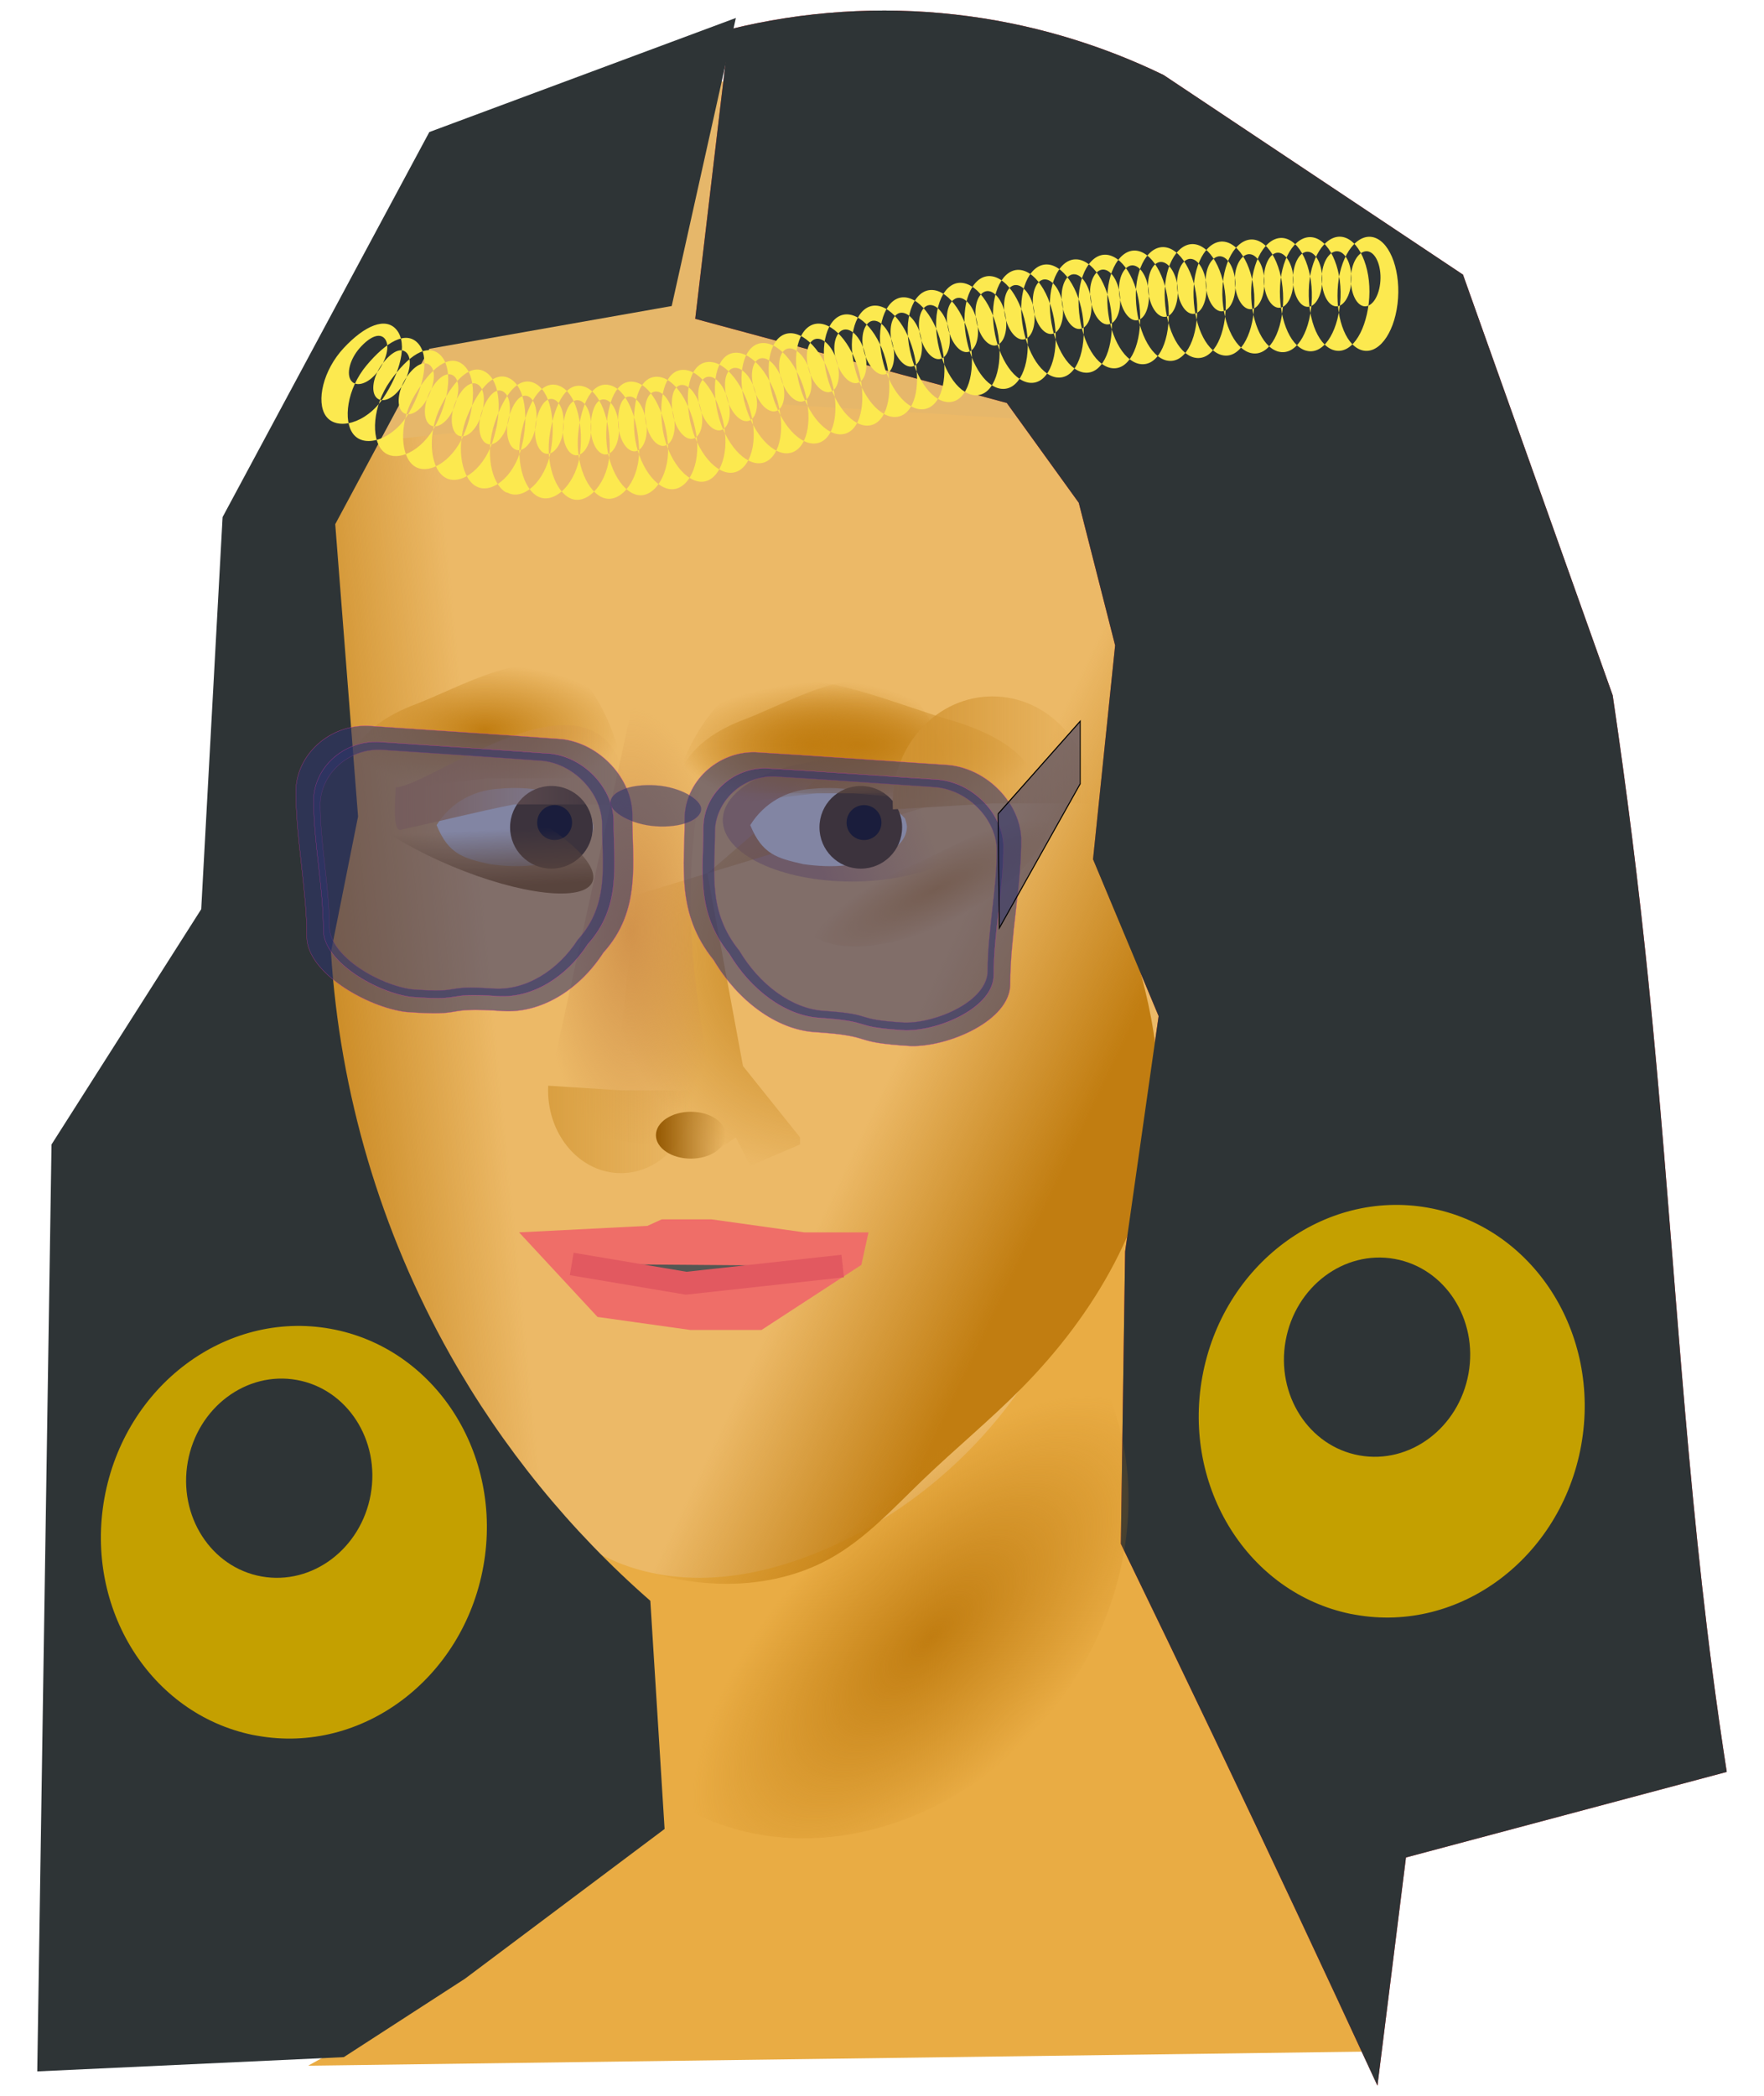 <?xml version="1.0"?>
<svg
    xmlns:rdf="http://www.w3.org/1999/02/22-rdf-syntax-ns#"
    xmlns="http://www.w3.org/2000/svg"
    xmlns:cc="http://creativecommons.org/ns#"
    xmlns:xlink="http://www.w3.org/1999/xlink"
    xmlns:dc="http://purl.org/dc/elements/1.1/"
    xmlns:svg="http://www.w3.org/2000/svg"
    xmlns:inkscape="http://www.inkscape.org/namespaces/inkscape"
    xmlns:sodipodi="http://sodipodi.sourceforge.net/DTD/sodipodi-0.dtd"
    xmlns:ns1="http://sozi.baierouge.fr"
    id="svg2"
    viewBox="0 0 707 840"
    version="1.1"
  >
  <defs
      id="defs4"
    >
    <linearGradient
        id="linearGradient4271"
      >
      <stop
          id="stop4273"
          stop-color="#c17d11"
          offset="0"
      />
      <stop
          id="stop4275"
          stop-color="#c17d11"
          stop-opacity="0"
          offset="1"
      />
    </linearGradient
    >
    <linearGradient
        id="linearGradient6758"
        x1="-174.32"
        gradientUnits="userSpaceOnUse"
        x2="-226.59"
        y1="-117.01"
        y2="-134.43"
      >
      <stop
          id="stop4188"
          stop-color="#c18b65"
          offset="0"
      />
      <stop
          id="stop4190"
          stop-color="#c18b65"
          stop-opacity="0"
          offset="1"
      />
    </linearGradient
    >
    <linearGradient
        id="linearGradient6760"
        x1="104.45"
        xlink:href="#linearGradient4271"
        gradientUnits="userSpaceOnUse"
        y1="368.51"
        gradientTransform="translate(38.857 156)"
        x2="190.58"
        y2="359.94"
    />
    <radialGradient
        id="radialGradient6764"
        gradientUnits="userSpaceOnUse"
        cy="365.79"
        cx="331.43"
        gradientTransform="matrix(1 0 0 1.043 31.429 134.43)"
        r="85.714"
      >
      <stop
          id="stop4208"
          stop-color="#c17d11"
          offset="0"
      />
      <stop
          id="stop4210"
          stop-color="#c17d11"
          stop-opacity="0"
          offset="1"
      />
    </radialGradient
    >
    <radialGradient
        id="radialGradient6768"
        xlink:href="#linearGradient4271"
        gradientUnits="userSpaceOnUse"
        cy="274.68"
        cx="196.54"
        gradientTransform="matrix(1 0 0 .471 31.429 295.67)"
        r="55.418"
    />
    <radialGradient
        id="radialGradient6770"
        xlink:href="#linearGradient4271"
        gradientUnits="userSpaceOnUse"
        cy="274.68"
        cx="196.54"
        gradientTransform="matrix(1 0 0 .471 163.43 301.67)"
        r="55.418"
    />
    <radialGradient
        id="radialGradient6772"
        xlink:href="#linearGradient4271"
        gradientUnits="userSpaceOnUse"
        cy="280.68"
        cx="345.68"
        gradientTransform="matrix(1 0 0 .36 31.429 330.06)"
        r="72.56"
    />
    <linearGradient
        id="linearGradient6774"
        x1="136.18"
        gradientUnits="userSpaceOnUse"
        y1="273.91"
        gradientTransform="matrix(.852 0 0 1 75.881 170.29)"
        x2="246.24"
        y2="273.91"
      >
      <stop
          id="stop4307"
          stop-color="#d2934b"
          offset="0"
      />
      <stop
          id="stop4309"
          stop-color="#d2934b"
          stop-opacity="0"
          offset="1"
      />
    </linearGradient
    >
    <linearGradient
        id="linearGradient6776"
        x1="127.3"
        xlink:href="#linearGradient4271"
        gradientUnits="userSpaceOnUse"
        y1="419.94"
        gradientTransform="matrix(-1 0 0 1 606.16 142)"
        x2="199.15"
        y2="385.66"
    />
    <radialGradient
        id="radialGradient6778"
        gradientUnits="userSpaceOnUse"
        cy="355.22"
        cx="255.14"
        gradientTransform="matrix(1 0 0 2.416 31.429 -352.65)"
        r="36.93"
      >
      <stop
          id="stop4340"
          stop-color="#d2934b"
          offset="0"
      />
      <stop
          id="stop4342"
          stop-color="#d2934b"
          stop-opacity="0"
          offset="1"
      />
    </radialGradient
    >
    <linearGradient
        id="linearGradient6780"
        y2="203.41"
        gradientUnits="userSpaceOnUse"
        y1="203.41"
        x2="-382.86"
        x1="-457.14"
      >
      <stop
          id="stop4382"
          stop-color="#d99f41"
          offset="0"
      />
      <stop
          id="stop4384"
          stop-color="#d99f41"
          stop-opacity="0"
          offset="1"
      />
    </linearGradient
    >
    <radialGradient
        id="radialGradient6782"
        gradientUnits="userSpaceOnUse"
        cy="63.738"
        cx="-347.14"
        gradientTransform="matrix(1 0 0 .214 0 50.126)"
        r="67.143"
      >
      <stop
          id="stop4438"
          stop-color="#d29432"
          offset="0"
      />
      <stop
          id="stop4440"
          stop-color="#d29432"
          stop-opacity="0"
          offset="1"
      />
    </radialGradient
    >
    <linearGradient
        id="linearGradient6784"
        y2="-24.564"
        gradientUnits="userSpaceOnUse"
        y1="-24.564"
        x2="-400"
        x1="-480"
      >
      <stop
          id="stop4450"
          stop-color="#d29432"
          offset="0"
      />
      <stop
          id="stop4452"
          stop-color="#d29432"
          stop-opacity="0"
          offset="1"
      />
    </linearGradient
    >
    <linearGradient
        id="linearGradient6786"
        y2="138.08"
        gradientUnits="userSpaceOnUse"
        y1="138.08"
        x2="-262.86"
        x1="-288.57"
      >
      <stop
          id="stop4510"
          stop-color="#955902"
          offset="0"
      />
      <stop
          id="stop4512"
          stop-color="#955902"
          stop-opacity="0"
          offset="1"
      />
    </linearGradient
    >
    <linearGradient
        id="linearGradient6788"
        y2="173.75"
        gradientUnits="userSpaceOnUse"
        y1="193.79"
        x2="-494.23"
        x1="-525.71"
      >
      <stop
          id="stop4596"
          stop-color="#8f5902"
          offset="0"
      />
      <stop
          id="stop4598"
          stop-color="#8f5902"
          stop-opacity="0"
          offset="1"
      />
    </linearGradient
    >
    <radialGradient
        id="radialGradient6790"
        gradientUnits="userSpaceOnUse"
        cy="180.28"
        cx="-478.57"
        gradientTransform="matrix(1 0 0 .452 0 98.834)"
        r="90"
      >
      <stop
          id="stop4689"
          stop-color="#c17d11"
          offset="0"
      />
      <stop
          id="stop4691"
          stop-color="#c17d11"
          stop-opacity="0"
          offset="1"
      />
    </radialGradient
    >
  </defs
  >
  <g
      id="layer1"
      transform="translate(0 -212.36)"
    >
    <g
        id="g6712"
        transform="translate(43.5 -485.94)"
      >
      <g
          id="g5781"
          transform="translate(-77.143 565.71)"
        >
        <path
            id="path4633"
            stroke-width="0"
            fill="#e9ac44"
            d="m265.71 743.22 6.286 131.43-54.857 40.571-34.286 30.857-25.714 14.286 428.57-5.714-49.429-120-53.429-217.14-105.71 117.14-111.43 8.571"
        />
        <path
            id="path4153"
            fill-rule="evenodd"
            fill="url(#linearGradient6758)"
            transform="matrix(.862 0 0 .82 407.17 560.04)"
            d="m-137.14-120.49c0 16.569-26.863 30-60 30s-60-13.431-60-30 26.863-30 60-30 60 13.431 60 30z"
        />
        <path
            id="path4143"
            stroke-width="0"
            fill="#ecb967"
            d="m190 280.36c23.935-17.386 53.375-26.139 82.857-28.571 35.482-2.928 71.153 2.88 105.71 11.429 30.095 7.444 60.412 17.364 84.676 36.661 12.132 9.649 22.571 21.599 29.54 35.445 6.969 13.846 10.366 29.632 8.641 45.037-1.472 13.134-6.531 25.549-10.48 38.162-3.949 12.613-6.823 26.114-3.806 38.981 2.1 8.956 6.922 17.011 11.953 24.712 5.031 7.701 10.386 15.302 13.762 23.859 3.56 9.023 4.792 18.877 4.232 28.561-0.561 9.684-2.879 19.213-6.2 28.327-6.642 18.228-17.19 34.72-26.603 51.684-14.918 26.886-27.232 55.427-45.714 80-19.82 26.352-46.611 47.547-77.143 60-14.149 5.771-29.178 9.696-44.452 10.165-15.274 0.469-30.822-2.634-44.119-10.165-14.149-8.014-25.081-20.524-37.143-31.429-13.522-12.225-28.827-22.74-40-37.143-12.256-15.799-18.763-35.342-22.65-54.956-3.888-19.614-5.367-39.628-8.779-59.33-2.385-13.773-5.712-27.387-7.501-41.249-1.79-13.863-2-28.153 1.787-41.608 1.197-4.254 2.784-8.39 3.999-12.639 1.215-4.249 2.058-8.669 1.715-13.075-0.368-4.721-2.085-9.246-4.257-13.454-2.172-4.208-4.804-8.159-7.171-12.261-11.351-19.669-16.408-42.834-14.744-65.482 1.664-22.648 9.982-44.706 23.315-63.089 7.94-10.948 17.629-20.623 28.571-28.571"
        />
        <path
            id="path4162"
            stroke-width="0"
            fill="url(#linearGradient6760)"
            d="m196 296.93c23.935-17.386 53.375-26.139 82.857-28.571 35.482-2.928 71.153 2.88 105.71 11.429 30.095 7.444 60.412 17.364 84.676 36.661 12.132 9.649 22.571 21.599 29.54 35.445 6.969 13.846 10.366 29.632 8.641 45.037-1.472 13.134-6.531 25.549-10.48 38.162-3.949 12.613-6.823 26.114-3.806 38.981 2.1 8.956 6.922 17.011 11.953 24.712 5.031 7.701 10.386 15.302 13.762 23.859 3.56 9.023 4.792 18.877 4.232 28.561-0.561 9.684-2.879 19.213-6.2 28.327-6.642 18.228-17.19 34.72-26.603 51.684-14.918 26.886-27.232 55.427-45.714 80-19.82 26.352-46.611 47.547-77.143 60-14.149 5.771-29.178 9.696-44.452 10.165-15.274 0.469-30.822-2.634-44.119-10.165-14.149-8.014-25.081-20.524-37.143-31.428-13.522-12.225-28.827-22.74-40-37.143-12.256-15.799-18.762-35.342-22.65-54.956-3.888-19.614-5.367-39.628-8.779-59.33-2.385-13.773-5.712-27.387-7.501-41.249-1.79-13.863-2-28.153 1.787-41.608 1.197-4.254 2.784-8.39 3.999-12.639 1.215-4.249 2.058-8.669 1.715-13.075-0.368-4.721-2.085-9.246-4.257-13.454-2.172-4.208-4.804-8.159-7.171-12.261-11.351-19.669-16.408-42.834-14.744-65.482 1.664-22.648 9.982-44.706 23.315-63.089 7.94-10.948 17.629-20.623 28.571-28.571"
        />
        <path
            id="path4198"
            fill-rule="evenodd"
            fill="url(#linearGradient6758)"
            transform="matrix(-.862 0 0 .82 205.12 560.04)"
            d="m-137.14-120.49c0 16.569-26.863 30-60 30s-60-13.431-60-30 26.863-30 60-30 60 13.431 60 30z"
        />
        <path
            id="path4202"
            stroke-width="0"
            fill="url(#radialGradient6764)"
            d="m288.57 491.22-11.429 105.71 25.714 8.571 25.714-17.143 5.714 11.429 20-8.571v-2.857l-22.857-28.571-14.286-77.143 60-51.714 31.429-4.286 40 16"
        />
        <path
            id="path4228"
            stroke-width="0"
            fill-rule="evenodd"
            fill="#eeeeec"
            d="m397.14 464.04c-0.243 4.998-3.922 7.966-7.086 9.905-10.775 6.079-22.904 6.588-34.438 4.935-10.524-2.388-16.502-3.899-21.275-15.647 5.742-9.233 14.94-13.764 23.912-14.489 9.388-0.956 19.019-0.247 28.037 3.439 3.737 1.745 10.072 8.373 10.072 8.373s0.782 2.256 0.779 3.484z"
        />
        <path
            id="path4233"
            stroke-width="0"
            fill-rule="evenodd"
            fill="#eeeeec"
            d="m271.43 464.04c-0.243 4.998-3.922 7.966-7.086 9.905-10.775 6.079-22.904 6.588-34.438 4.935-10.524-2.388-16.502-3.899-21.275-15.647 5.742-9.233 14.94-13.764 23.912-14.489 9.388-0.956 19.019-0.247 28.037 3.439 3.737 1.745 10.072 8.373 10.072 8.373s0.782 2.256 0.779 3.484z"
        />
        <path
            id="path4237"
            d="m-202.86-126.21c0 10.257-9.594 18.571-21.429 18.571s-21.429-8.315-21.429-18.571c0-10.257 9.594-18.571 21.429-18.571s21.429 8.315 21.429 18.571z"
            fill-rule="evenodd"
            transform="matrix(.773 0 0 .892 552.02 576.69)"
            stroke-width="0"
            fill="#4e3202"
        />
        <path
            id="path4239"
            d="m-202.86-126.21c0 10.257-9.594 18.571-21.429 18.571s-21.429-8.315-21.429-18.571c0-10.257 9.594-18.571 21.429-18.571s21.429 8.315 21.429 18.571z"
            fill-rule="evenodd"
            transform="matrix(.773 0 0 .892 428.02 576.69)"
            stroke-width="0"
            fill="#4e3202"
        />
        <path
            id="path4348"
            d="m-234.29-11.924c0 76.531-68.436 138.57-152.86 138.57-84.41 0-152.85-62.043-152.85-138.57 0-9.125 0.994-18.228 2.968-27.176l149.89 27.176z"
            fill-rule="evenodd"
            transform="matrix(.989 .06 .064 -.925 714.19 305.85)"
            stroke-width="0"
            fill="#e6b76a"
        />
        <path
            id="path4264"
            stroke-width="0"
            fill="#ef2929"
            d="m312.29 260.36 13.714-116c29.556-7.335 60.425-9.351 90.684-5.921 28.875 3.272 57.183 11.497 83.316 24.207l120 80 60 168.57c5.632 37.98 10.395 76.088 14.286 114.29 9.402 92.308 13.707 185.14 25.714 277.14 1.743 13.356 3.648 26.69 5.714 40l-128.57 34.286-11.429 91.429c-21.608-46.805-43.514-93.473-65.714-140-12.291-25.758-24.672-51.472-37.143-77.143l1.72-117.15 13.43-94.29-26.29-62.86 8.86-85.71-14.57-57.14-28.857-40-124.86-33.714"
        />
        <path
            id="path4268"
            stroke-width="0"
            fill-rule="evenodd"
            fill="url(#radialGradient6768)"
            d="m283.39 444.5c-0.229-12.926-10.683-37.649-20.164-42.457-20.419-9.84-44.124 5.76-65.109 13.572-10.421 4.261-22.001 11.497-25.099 24.518-0.327 3.208-1.714 11.914 2.716 10.833 17.767-2.112 35.518-4.569 53.296-6.466h54.359z"
        />
        <path
            id="path4281"
            stroke-width="0"
            fill-rule="evenodd"
            fill="url(#radialGradient6770)"
            d="m415.39 450.5c-0.229-12.926-10.683-37.649-20.164-42.457-20.419-9.84-44.124 5.76-65.109 13.572-10.421 4.261-22.001 11.497-25.099 24.518-0.327 3.208-1.714 11.914 2.716 10.833 17.767-2.112 35.518-4.569 53.296-6.466h54.359z"
        />
        <path
            id="path4285"
            stroke-width="0"
            fill-rule="evenodd"
            fill="url(#radialGradient6772)"
            d="m304.55 450.5c0.299-12.926 13.988-37.649 26.401-42.457 26.735-9.84 57.773 5.76 85.25 13.572 13.644 4.261 28.806 11.497 32.863 24.518 0.429 3.208 2.244 11.914-3.557 10.833-23.263-2.112-46.505-4.569-69.782-6.466h-71.175z"
        />
        <path
            id="path4293"
            stroke-width="0"
            fill-rule="evenodd"
            fill="url(#linearGradient6774)"
            d="m285.66 454.93c-4.444-66.943-78.455-7.279-93.375-6.839-0.277 5.024-1.45 18.658 2.298 16.965 15.031-3.308 30.048-7.155 45.089-10.126h45.988z"
        />
        <path
            id="path4329"
            stroke-width="0"
            fill="url(#linearGradient6776)"
            d="m449.02 282.93c-23.944-17.371-53.376-26.134-82.857-28.571-35.482-2.934-71.154 2.878-105.71 11.429-30.095 7.446-60.411 17.366-84.675 36.662-12.132 9.648-22.571 21.599-29.54 35.444-6.97 13.846-10.367 29.632-8.642 45.036 1.471 13.134 6.53 25.549 10.479 38.162 3.949 12.613 6.823 26.113 3.806 38.981-2.1 8.956-6.922 17.011-11.952 24.713-5.031 7.701-10.386 15.302-13.762 23.859-3.56 9.023-4.794 18.877-4.234 28.561 0.56 9.684 2.878 19.213 6.198 28.328 6.641 18.229 17.19 34.72 26.607 51.683 14.925 26.882 27.252 55.413 45.714 80 19.802 26.372 46.568 47.637 77.143 60 14.151 5.722 29.182 9.563 44.44 10.004 15.258 0.44 30.769-2.626 44.132-10.004 14.245-7.865 25.415-20.149 37.143-31.428 13.116-12.614 27.217-24.192 40-37.143 29.032-29.414 51.404-67.343 54.286-108.57 2.114-30.244-6.27-60.271-17.143-88.571-3.181-8.279-6.645-16.894-5.714-25.714 0.496-4.702 2.234-9.194 4.386-13.404 2.152-4.21 4.726-8.188 7.043-12.31 11.113-19.771 16.126-42.869 14.516-65.492-1.611-22.623-9.8-44.699-23.087-63.08-7.924-10.961-17.624-20.629-28.571-28.571"
        />
        <path
            id="path4335"
            stroke-width="0"
            fill-rule="evenodd"
            fill="url(#radialGradient6778)"
            d="m249.64 585.92 37.23-169.63c24.62 2.934 9.499-0.269 34.119 2.665-21.399 77.044-4.865 125.06 2.511 175.77-24.62-2.934-49.24-5.868-73.86-8.802z"
        />
        <path
            id="path4350"
            stroke-width="0"
            fill-rule="evenodd"
            transform="matrix(.288 0 0 .258 344.39 466.77)"
            d="m-282.86-17.638c0 14.991-10.873 27.143-24.286 27.143s-24.286-12.152-24.286-27.143 10.873-27.143 24.286-27.143 24.286 12.152 24.286 27.143z"
        />
        <path
            id="path4352"
            stroke-width="0"
            fill-rule="evenodd"
            transform="matrix(.288 0 0 .258 468.39 466.77)"
            d="m-282.86-17.638c0 14.991-10.873 27.143-24.286 27.143s-24.286-12.152-24.286-27.143 10.873-27.143 24.286-27.143 24.286 12.152 24.286 27.143z"
        />
        <path
            id="path4354"
            d="m-382.86 185.22c0 21.302-16.629 38.571-37.143 38.571-20.513 0-37.143-17.269-37.143-38.571 0-0.728 0.02-1.455 0.059-2.181l37.09 2.18z"
            fill-rule="evenodd"
            transform="matrix(.786 0 0 .86 612.63 410.24)"
            stroke-width="0"
            fill="url(#linearGradient6780)"
        />
        <path
            id="path4390"
            d="m-280 50.934c0 14.991-30.061 27.143-67.143 27.143s-67.143-12.152-67.143-27.143c0-0.512 0.036-1.024 0.107-1.535l67.035 1.535z"
            fill-rule="evenodd"
            transform="matrix(.744 -.361 .333 .93 645.82 304.2)"
            stroke-width="0"
            fill="url(#radialGradient6782)"
        />
        <path
            id="path4446"
            d="m-400-44.781c0 23.669-17.909 42.857-40 42.857s-40-19.188-40-42.857c0-0.808 0.021-1.617 0.064-2.424l39.94 2.424z"
            fill-rule="evenodd"
            transform="matrix(1 0 0 -1 871.43 409.73)"
            stroke-width="0"
            fill="url(#linearGradient6784)"
        />
        <path
            id="path4458"
            d="m-262.86 138.08c0 9.468-5.756 17.143-12.857 17.143-7.101 0-12.857-7.675-12.857-17.143 0-9.468 5.756-17.143 12.857-17.143 7.101 0 12.857 7.675 12.857 17.143z"
            fill-rule="evenodd"
            transform="matrix(1.089 0 0 .548 610.79 511.82)"
            stroke-width="0"
            fill="url(#linearGradient6786)"
        />
        <path
            id="path4516"
            stroke-width="0"
            fill="#ef6e68"
            d="m241.69 626.43 51.445-2.607 5.716-2.607h20.006l37.155 5.214h25.722l-2.858 13.034-40.013 26.068h-28.581l-37.155-5.214-31.439-33.888"
        />
        <path
            id="path4520"
            stroke="#e25960"
            stroke-width="9.1"
            fill="#555753"
            d="m262.79 639.09 45.866 7.72 62.74-6.882"
        />
        <path
            id="path4580"
            d="m-434.29 193.79c0 24.458-20.467 44.286-45.714 44.286s-45.714-19.827-45.714-44.286c0-24.458 20.467-44.286 45.714-44.286s45.714 19.827 45.714 44.286z"
            fill-rule="evenodd"
            transform="matrix(-1.102 -.463 -.14 .333 -281.15 178.07)"
            stroke-width="0"
            fill="url(#linearGradient6788)"
        />
        <path
            id="path4602"
            stroke-width="0"
            fill="#2e3436"
            d="m54.286 591.22 60-94.286 8.572-157.14 82.857-154.29 122.86-45.714-25.714 115.43-97.143 17.143-37.714 70.286 9.143 117.14-10.857 54.286c3.51 56.445 19.956 112.05 47.716 161.32 20.915 37.123 48.192 70.651 80.284 98.682l5.714 91.429-80 60-48.571 31.429-122.86 5.714 5.714-371.43"
        />
        <path
            id="path4616"
            stroke-width="0"
            fill="#2e3436"
            d="m312.29 260.36 13.714-116c29.556-7.335 60.425-9.351 90.684-5.921 28.875 3.272 57.183 11.497 83.316 24.207l120 80 60 168.57c5.632 37.98 10.395 76.088 14.286 114.29 9.402 92.308 13.707 185.14 25.714 277.14 1.743 13.356 3.648 26.69 5.714 40l-128.57 34.286-11.429 91.429c-21.608-46.805-43.514-93.473-65.714-140-12.291-25.758-24.672-51.472-37.143-77.143l1.72-117.15 13.43-94.29-26.29-62.86 8.86-85.71-14.57-57.14-28.857-40-124.86-33.714"
        />
        <path
            id="path4675"
            d="m-388.57 143.79c0 42.605-40.294 77.143-90 77.143s-90-34.538-90-77.143c0-1.392 0.044-2.784 0.132-4.174"
            fill-rule="evenodd"
            transform="matrix(.974 -.972 .924 1.024 706.24 138.97)"
            stroke-width="0"
            fill="url(#radialGradient6790)"
        />
        <g
            id="g5727"
            transform="matrix(.948 .064 0 1.246 1078.4 -383.32)"
            fill="#2f346b"
            fill-opacity=".565"
          >
          <g
              id="g5660"
              stroke="#e134a6"
              transform="matrix(.328 0 0 .288 -616.31 581.18)"
              stroke-linecap="round"
              fill-rule="evenodd"
            >
            <g
                id="g5644"
                transform="translate(-185.71 112.27)"
              >
              <path
                  id="rect5612"
                  stroke-width=".262"
                  transform="translate(0 62.362)"
                  d="m-693.34 224.38c-40.846 0.029-81.689 0.109-122.53 0.031-50.105-0.868-95.192 33.901-98 75.594-0.637 52.867 14.142 111.5 14.031 164.38 0.065 40.758 78.989 74.545 127.81 76.688 82.522 0.534 42.217-8.438 124.75-8.344 48.89-0.054 98.578-29.158 129.72-72.719 49.209-50.01 37.296-102.9 37.406-155.78-0.065-40.758-41.833-77.42-90.656-79.562-40.837-0.276-81.685-0.31-122.53-0.281zm-4.375 25.688c34.219-0.024 68.445-0.012 102.66 0.219 40.902 1.795 75.883 32.511 75.938 66.656-0.092 44.298 9.881 88.635-31.344 130.53-26.089 36.493-67.699 60.861-108.66 60.906-69.143-0.079-35.398 7.448-104.53 7-40.902-1.795-107.01-30.104-107.06-64.25 0.092-44.298-12.284-93.397-11.75-137.69 2.352-34.928 40.118-64.071 82.094-63.344 34.216 0.065 68.437-0.007 102.66-0.031z"
              />
              <path
                  id="path5629"
                  stroke-width=".233"
                  d="m-803.64 303.89c72.85 0.139 145.72-0.28 218.56 0.212 43.543 1.911 80.79 34.61 80.848 70.96-0.098 47.157 10.535 94.329-33.351 138.93-27.773 38.849-72.091 64.806-115.69 64.854-73.606-0.084-37.66 7.932-111.26 7.456-43.543-1.911-113.92-32.061-113.97-68.411 0.098-47.158-13.083-99.425-12.515-146.57 2.504-37.183 42.699-68.2 87.384-67.426z"
              />
            </g
            >
            <g
                id="g5648"
                transform="matrix(-1 0 0 1 -1078.6 112.27)"
              >
              <path
                  id="path5650"
                  stroke-width=".262"
                  transform="translate(0 62.362)"
                  d="m-693.34 224.38c-40.846 0.029-81.689 0.109-122.53 0.031-50.105-0.868-95.192 33.901-98 75.594-0.637 52.867 14.142 111.5 14.031 164.38 0.065 40.758 78.989 74.545 127.81 76.688 82.522 0.534 42.217-8.438 124.75-8.344 48.89-0.054 98.578-29.158 129.72-72.719 49.209-50.01 37.296-102.9 37.406-155.78-0.065-40.758-41.833-77.42-90.656-79.562-40.837-0.276-81.685-0.31-122.53-0.281zm-4.375 25.688c34.219-0.024 68.445-0.012 102.66 0.219 40.902 1.795 75.883 32.511 75.938 66.656-0.092 44.298 9.881 88.635-31.344 130.53-26.089 36.493-67.699 60.861-108.66 60.906-69.143-0.079-35.398 7.448-104.53 7-40.902-1.795-107.01-30.104-107.06-64.25 0.092-44.298-12.284-93.397-11.75-137.69 2.352-34.928 40.118-64.071 82.094-63.344 34.216 0.065 68.437-0.007 102.66-0.031z"
              />
              <path
                  id="path5652"
                  stroke-width=".233"
                  d="m-803.64 303.89c72.85 0.139 145.72-0.28 218.56 0.212 43.543 1.911 80.79 34.61 80.848 70.96-0.098 47.157 10.535 94.329-33.351 138.93-27.773 38.849-72.091 64.806-115.69 64.854-73.606-0.084-37.66 7.932-111.26 7.456-43.543-1.911-113.92-32.061-113.97-68.411 0.098-47.158-13.083-99.425-12.515-146.57 2.504-37.183 42.699-68.2 87.384-67.426z"
              />
            </g
            >
            <rect
                id="rect5658"
                rx="110.12"
                ry="95.597"
                height="45.714"
                width="117.22"
                y="443.79"
                x="-694.33"
                stroke-width=".083"
            />
          </g
          >
          <path
              id="path5669"
              stroke="#000"
              stroke-width=".386px"
              d="m-680.11 710.75 0.543 36.672 34.194-48.147v-20.12l-34.737 31.595"
          />
        </g
        >
      </g
      >
      <path
          id="path5874"
          stroke-width="0"
          fill-rule="evenodd"
          fill="#c4a000"
          d="m497.69 1345c-40.829-8.479-67.298-50.479-59.342-94.816 8.083-45.041 48.641-75.438 90.576-67.913 41.935 7.525 69.393 50.128 61.31 95.169-8.083 45.041-48.641 75.438-90.576 67.913-0.655-0.118-1.32-0.219-1.969-0.353zm3.645-63.479c20.244 3.633 39.828-11.048 43.73-32.792s-9.355-42.318-29.599-45.951c-20.244-3.633-39.797 11.053-43.699 32.797s9.324 42.312 29.568 45.945z"
      />
      <path
          id="path5879"
          stroke-width="0"
          fill-rule="evenodd"
          fill="#c4a000"
          d="m57.685 1393.5c-40.829-8.479-67.298-50.479-59.342-94.816 8.083-45.041 48.641-75.438 90.576-67.913 41.935 7.525 69.393 50.128 61.31 95.169-8.083 45.041-48.641 75.438-90.576 67.913-0.655-0.118-1.32-0.219-1.969-0.353zm3.645-63.479c20.244 3.633 39.828-11.048 43.73-32.792s-9.355-42.318-29.599-45.951c-20.244-3.633-39.797 11.053-43.699 32.797s9.324 42.312 29.568 45.945z"
      />
      <path
          id="path7027"
          stroke-width="0"
          fill-rule="evenodd"
          fill="#fce94f"
          d="m87.088 864.97c-3.975-5.733-1.113-18.308 7.149-27.185 8.393-9.017 16.885-12.72 21.289-7.219 4.404 5.501 1.431 17.07-5.498 27.337s-18.476 12.95-22.739 7.331c-0.067-0.088-0.137-0.173-0.2-0.264m11.12 7.428c-4.395-5.393-2.635-18.319 5.16-27.638 7.919-9.467 15.802-14.08 20.605-8.949 4.803 5.131 2.7 16.937-3.454 27.721s-17.417 14.369-22.091 9.112c-0.073-0.082-0.15-0.161-0.219-0.247m11.602 6.519c-4.78-5.029-3.963-18.064 3.106-27.985 7.181-10.079 14.718-15.264 19.884-10.527 5.166 4.737 4.12 16.81-1.504 27.9-5.624 11.091-16.201 15.711-21.249 10.84-0.079-0.076-0.161-0.149-0.237-0.229m12.015 5.597c-5.133-4.64-5.252-17.714 1.063-28.167 6.415-10.619 13.565-16.344 19.06-12.023 5.495 4.321 5.325 16.46 0.517 27.956-4.808 11.496-14.998 16.906-20.387 12.444-0.084-0.07-0.172-0.136-0.253-0.209m12.365 4.663c-5.453-4.229-6.503-17.274-0.967-28.192 5.624-11.091 12.344-17.321 18.135-13.437 5.791 3.883 6.493 16.019 2.525 27.854s-13.729 17.996-19.425 13.965c-0.089-0.063-0.181-0.122-0.267-0.189m12.656 3.715c-5.742-3.796-7.72-16.745-2.987-28.061 4.808-11.496 11.057-18.196 17.111-14.771 6.054 3.425 7.623 15.486 4.52 27.596s-12.393 18.984-18.363 15.404c-0.093-0.056-0.189-0.108-0.28-0.168m12.355 2.652c-5.918-3.495-8.37-16.028-4.464-27.678 3.968-11.835 9.702-18.969 15.986-16.024 6.285 2.945 8.716 14.863 6.504 27.181s-10.989 19.872-17.2 16.765c-0.097-0.049-0.731-0.188-0.825-0.244m13.052 1.8c-6.155-3.024-9.51-15.349-6.456-27.269 3.103-12.11 8.279-19.636 14.761-17.193 6.482 2.443 9.771 14.147 8.475 26.604s-10.127 20.769-16.481 17.989c-0.099-0.044-0.201-0.083-0.298-0.13m13.166 0.795c-6.359-2.529-10.615-14.574-8.438-26.699 2.212-12.318 6.787-20.193 13.432-18.275 6.644 1.918 10.785 13.336 10.432 25.86-0.353 12.524-8.579 21.491-15.119 19.221-0.102-0.036-0.206-0.066-0.307-0.107m13.216-0.234c-6.529-2.01-11.682-13.699-10.407-25.961 1.296-12.457 5.838-20.874 12.57-19.319 6.732 1.555 11.173 12.482 11.799 24.995 0.626 12.513-6.958 22.105-13.648 20.367-0.105-0.027-0.21-0.05-0.314-0.082m13.197-1.287c-6.662-1.467-12.705-12.718-12.358-25.047 0.353-12.524 4.184-21.246 11.016-20.261 6.831 0.985 12.372 11.598 13.633 24.059 1.262 12.461-5.17 22.487-11.972 21.304-0.106-0.019-0.214-0.032-0.319-0.056m13.093-2.317c-6.755-0.906-13.66-11.678-14.277-23.995-0.626-12.513 2.654-21.457 9.538-21.01 6.883 0.447 13.343 10.753 15.347 23.109 2.004 12.356-3.413 22.536-10.285 21.925-0.107-0.009-0.215-0.014-0.323-0.029m12.15-2.969c-6.786-0.6-14.028-10.894-15.27-23.16-1.262-12.461 1.834-21.822 8.729-21.654 6.895 0.168 13.863 10.148 16.139 22.453s-2.383 22.675-9.274 22.375c-0.108-0.005-0.216-0.005-0.324-0.014m11.946-3.568c-6.804-0.31-14.258-10.231-16.231-22.394-2.004-12.356 0.934-21.877 7.83-22.035 6.895-0.159 14.429 9.635 17.138 21.846 2.709 12.211-1.516 22.588-8.413 22.583-0.108-0-0.216 0.005-0.324-0m11.459-3.81c-6.81-0.148-14.464-9.838-16.704-21.951-2.276-12.305 0.615-22.099 7.508-22.356 6.893-0.257 14.654 9.425 17.392 21.629 2.738 12.204-0.976 22.512-7.871 22.67-0.108 0.002-0.216 0.01-0.324 0.008m11.248-3.994c-6.811-0.034-14.446-9.613-17.112-21.633-2.709-12.211 0.631-22.293 7.523-22.568 6.892-0.274 14.7 9.393 17.438 21.597 2.738 12.204-0.633 22.316-7.525 22.591-0.108 0.003-0.215 0.013-0.324 0.013m10.902-3.919c-6.811-0.034-14.419-9.597-17.114-21.61-2.738-12.204 0.633-22.316 7.525-22.591 6.892-0.274 14.908 9.525 17.425 21.779 2.518 12.255-0.62 22.134-7.512 22.408-0.108 0.003-0.215 0.013-0.324 0.013m10.553-3.682c-6.809-0.166-14.07-9.835-16.765-21.848-2.738-12.204 1.077-22.389 7.973-22.53 6.896-0.141 14.751 9.762 17.003 22.072 2.252 12.31-0.992 22.158-7.888 22.299-0.108 0.002-0.216 0.009-0.324 0.007m10.523-3.507c-6.804-0.324-13.796-10.074-16.274-22.137-2.518-12.255 1.546-22.453 8.444-22.433 6.897 0.019 14.514 10.026 16.501 22.385 1.986 12.359-1.45 22.206-8.347 22.187-0.108-0.001-0.216 0.005-0.324-0.001m11.048-3.452c-6.804-0.324-14.027-10.202-16.244-22.32-2.252-12.31 2.008-22.487 8.903-22.308 6.895 0.179 14.096 10.339 16.082 22.698 1.986 12.359-1.521 21.95-8.418 21.931-0.108-0-0.216 0.005-0.324-0.001m10.648-3.083c-6.795-0.481-13.804-10.524-15.759-22.69-1.986-12.359 2.471-22.511 9.36-22.174 6.889 0.338 13.87 10.662 15.591 23.064 1.72 12.402-1.974 21.987-8.869 21.808-0.108-0.002-0.216-0.001-0.324-0.008m10.693-2.913c-6.783-0.638-13.376-10.806-15.332-22.972-1.986-12.359 2.537-22.254 9.426-21.916 6.889 0.338 14.092 10.79 15.546 23.229 1.454 12.439-2.428 22.013-9.317 21.675-0.108-0.006-0.216-0.006-0.323-0.016m10.736-2.744c-6.768-0.794-13.124-11.035-14.818-23.243-1.72-12.402 2.995-22.267 9.876-21.77 6.88 0.496 13.841 11.035 15.028 23.503 1.188 12.469-2.883 22.03-9.763 21.533-0.107-0.008-0.215-0.01-0.323-0.023m10.776-2.573c-6.749-0.949-12.869-11.257-14.3-23.501-1.454-12.439 3.455-22.27 10.323-21.615 6.868 0.655 13.4 11.29 14.588 23.759 1.188 12.469-3.42 22.043-10.288 21.388-0.107-0.01-0.215-0.016-0.322-0.031m11.3-2.421c-6.749-0.95-13.096-11.454-14.266-23.728-1.188-12.469 3.915-22.262 10.768-21.45 6.852 0.812 13.156 11.595 14.076 24.088 0.921 12.493-3.388 21.776-10.256 21.121-0.107-0.01-0.215-0.016-0.322-0.031m10.864-2.143c-6.727-1.104-12.66-11.732-13.829-24.006-1.188-12.469 3.964-22.002 10.816-21.19 6.852 0.812 13.372 11.765 14.026 24.276 0.654 12.511-3.84 21.771-10.692 20.958-0.107-0.013-0.215-0.021-0.322-0.038m10.894-1.971c-6.702-1.258-12.393-11.942-13.3-24.24-0.921-12.493 4.42-21.984 11.253-21.015 6.833 0.969 13.106 11.99 13.493 24.513 0.387 12.523-4.292 21.755-11.126 20.786-0.107-0.015-0.214-0.025-0.321-0.045m10.923-1.798c-6.673-1.412-12.124-12.145-12.768-24.461-0.654-12.511 4.877-21.955 11.688-20.829 6.811 1.126 12.838 12.21 12.957 24.739s-4.746 21.73-11.557 20.604c-0.106-0.018-0.214-0.03-0.32-0.053m11.431-1.638c-6.673-1.412-12.334-12.33-12.715-24.657-0.387-12.523 5.335-21.916 12.12-20.635 6.785 1.282 12.384 12.474 12.503 25.003s-4.778 21.467-11.589 20.342c-0.106-0.018-0.214-0.03-0.32-0.053m10.981-1.363c-6.642-1.565-11.884-12.604-12.265-24.932-0.387-12.523 5.367-21.654 12.152-20.372 6.785 1.282 12.593 12.686 12.444 25.215-0.149 12.529-5.228 21.431-12.013 20.149-0.106-0.02-0.213-0.035-0.319-0.06m10.999-1.189c-6.607-1.717-11.604-12.795-11.721-25.129-0.119-12.529 5.821-21.604 12.577-20.167 6.756 1.437 12.312 12.894 11.896 25.416-0.417 12.522-5.678 21.384-12.434 19.947-0.106-0.023-0.212-0.04-0.317-0.067m11.015-1.015c-6.568-1.868-11.321-12.98-11.174-25.313 0.149-12.529 6.275-21.544 12.999-19.952 6.724 1.592 12.029 13.094 11.344 25.604-0.685 12.509-6.13 21.327-12.853 19.735-0.105-0.025-0.211-0.045-0.316-0.075m11.51-0.847c-6.568-1.868-11.517-13.151-11.106-25.478 0.417-12.522 6.731-21.473 13.419-19.727 6.688 1.746 11.557 13.3 10.872 25.809-0.685 12.509-6.145 21.062-12.869 19.47-0.105-0.025-0.211-0.045-0.316-0.075m11.044-0.576c-6.527-2.019-11.232-13.413-10.558-25.727 0.685-12.509 7.188-21.392 13.837-19.492 6.649 1.9 11.268 13.563 10.314 26.054-0.954 12.49-6.592 20.994-13.28 19.248-0.105-0.028-0.21-0.05-0.314-0.082m11.049-0.4c-6.482-2.169-10.756-13.596-10.081-25.91 0.685-12.509 7.198-21.126 13.847-19.226 6.649 1.9 11.458 13.744 10.235 26.209-1.222 12.465-7.04 20.916-13.689 19.015-0.104-0.03-0.209-0.055-0.312-0.089m11.053-0.224c-6.433-2.318-10.459-13.761-9.52-26.057 0.954-12.49 7.65-21.034 14.256-18.98 6.606 2.054 11.16 13.926 9.669 26.36-1.492 12.434-7.489 20.827-14.095 18.773-0.103-0.032-0.208-0.06-0.31-0.096m11.054-0.048c-6.382-2.467-10.158-13.92-8.955-26.191 1.222-12.465 8.104-20.932 14.664-18.725 6.56 2.207 10.672 14.072 9.18 26.506-1.492 12.434-8.021 20.72-14.581 18.514-0.102-0.035-0.207-0.064-0.308-0.104m-404.47 12.45c2.058 2.713 6.98 1.145 10.567-3.626s5.057-10.528 2.93-13.184c-2.126-2.656-6.162-0.771-10.101 3.693-3.938 4.464-5.455 10.404-3.397 13.117m10.03 6.648c2.256 2.538 7.034 0.592 10.256-4.451 3.222-5.043 4.256-10.911 1.937-13.388-2.318-2.477-6.209-0.292-9.796 4.479s-4.654 10.822-2.398 13.36m10.478 5.843c2.437 2.351 7.049 0.048 9.893-5.234s3.76-10.979 1.323-13.331c-2.437-2.351-6.591 0.002-9.813 5.046-3.222 5.043-3.84 11.168-1.403 13.519m10.862 5.02c2.602 2.154 7.026-0.488 9.479-5.976s2.954-11.259 0.353-13.413c-2.602-2.154-6.573 0.51-9.417 5.792-2.844 5.282-3.017 11.444-0.415 13.598m11.185 4.181c2.75 1.946 6.928-1.043 9.115-6.651s2.04-11.5-0.709-13.446c-2.75-1.946-6.518 1.01-8.972 6.498-2.454 5.488-2.183 11.653 0.566 13.599m11.448 3.327c2.882 1.728 6.832-1.568 8.609-7.329 1.778-5.761 1.209-11.633-1.673-13.362-2.882-1.728-6.11 1.609-8.297 7.216-2.187 5.608-1.522 11.746 1.36 13.474m11.652 2.456c2.999 1.5 6.699-2.086 8.055-7.969 1.356-5.883 0.368-11.702-2.63-13.202-2.999-1.5-5.971 2.062-7.749 7.823-1.778 5.761-0.674 11.847 2.324 13.347m11.797 1.568c3.099 1.261 6.528-2.596 7.45-8.569 0.922-5.973-0.483-11.704-3.582-12.965-3.099-1.261-5.795 2.507-7.152 8.39s0.185 11.883 3.284 13.144m11.761 0.653c3.157 1.096 6.439-3.092 6.914-9.121 0.475-6.029-1.345-11.638-4.528-12.649-3.183-1.012-5.582 2.942-6.504 8.915-0.922 5.973 0.961 11.759 4.118 12.855m11.901-0.265c3.23 0.839 6.191-3.589 6.207-9.638s-2.216-11.5-5.465-12.251c-3.25-0.751-5.33 3.366-5.805 9.395-0.475 6.029 1.834 11.655 5.064 12.494m11.854-1.21c3.284 0.571 5.906-4.063 5.443-10.093-0.462-6.03-3.106-11.302-6.404-11.778-3.298-0.476-5.023 3.774-5.039 9.822-0.016 6.049 2.716 11.477 6 12.048m11.74-2.126c3.317 0.295 5.538-4.426 4.796-10.426-0.742-6-3.684-11.064-7.001-11.359-3.317-0.295-5.192 4.21-4.729 10.24 0.462 6.03 3.617 11.25 6.935 11.545m11.425-2.818c3.327 0.145 5.365-4.732 4.266-10.672-1.099-5.941-4.353-10.858-7.681-10.939-3.329-0.081-4.759 4.463-4.017 10.463 0.742 6 4.106 11.004 7.433 11.149m11.267-3.395c3.329 0.002 5.156-4.898 3.926-10.811-1.23-5.913-4.575-10.699-7.905-10.701s-5.134 4.811-4.036 10.752c1.099 5.94 4.685 10.758 8.015 10.76m11.086-3.702c3.329-0.077 5.031-5.016 3.723-10.911-1.308-5.895-5.067-10.573-8.394-10.449-3.328 0.124-4.808 4.879-3.579 10.792 1.23 5.913 4.921 10.644 8.25 10.568m10.986-3.912c3.327-0.132 4.954-5.016 3.633-10.908-1.322-5.892-5.092-10.56-8.419-10.428-3.327 0.132-4.92 4.999-3.613 10.894 1.308 5.895 5.072 10.574 8.399 10.442m10.902-3.919c3.327-0.132 4.929-4.987 3.713-10.903-1.215-5.916-5.173-10.565-8.5-10.433-3.327 0.132-4.949 5.016-3.628 10.907 1.322 5.892 5.087 10.561 8.414 10.428m10.856-3.775c3.329-0.068 5.044-4.919 3.828-10.835-1.215-5.916-4.901-10.657-8.23-10.589-3.329 0.068-5.039 4.919-3.823 10.835 1.215 5.916 4.896 10.657 8.225 10.589m10.889-3.612c3.33 0.009 5.149-4.801 4.062-10.744-1.087-5.943-4.669-10.768-7.999-10.777-3.329-0.009-5.421 4.92-4.205 10.837 1.215 5.916 4.813 10.675 8.143 10.684m11.048-3.452c3.33 0.009 5.146-4.664 4.187-10.63-0.959-5.966-4.436-10.873-7.765-10.96-3.329-0.086-5.503 4.87-4.416 10.813 1.087 5.943 4.664 10.768 7.994 10.777m11.015-3.179c3.329 0.086 5.225-4.621 4.395-10.608s-4.539-10.912-7.867-10.999c-3.329-0.086-5.246 4.681-4.287 10.647 0.959 5.966 4.431 10.873 7.76 10.959m11.061-3.001c3.326 0.163 5.35-4.558 4.52-10.545-0.831-5.987-4.201-10.973-7.527-11.136-3.326-0.163-5.345 4.558-4.515 10.546 0.831 5.987 4.196 10.973 7.522 11.136m11.105-2.822c3.321 0.24 5.447-4.434 4.745-10.439-0.702-6.005-3.965-11.067-7.287-11.307-3.322-0.24-5.73 4.506-4.899 10.494 0.831 5.987 4.12 11.012 7.441 11.252m11.146-2.643c3.316 0.316 5.54-4.308 4.967-10.327s-3.727-11.155-7.043-11.471c-3.316-0.316-5.808 4.451-5.106 10.456 0.702 6.005 3.866 11.027 7.182 11.343m11.3-2.421c3.316 0.316 5.516-4.223 5.071-10.254-0.445-6.031-3.832-11.229-7.148-11.545-3.316-0.316-5.535 4.308-4.962 10.327 0.573 6.019 3.722 11.155 7.038 11.471m11.235-2.204c3.308 0.392 5.592-4.173 5.276-10.213-0.316-6.04-3.578-11.236-6.886-11.628-3.308-0.392-5.626 4.18-5.181 10.211 0.445 6.031 3.483 11.238 6.791 11.63m11.266-2.024c3.299 0.468 5.719-4.049 5.403-10.089s-3.247-11.316-6.546-11.783c-3.299-0.468-5.714 4.05-5.398 10.09 0.316 6.04 3.242 11.315 6.541 11.783m11.295-1.843c3.288 0.543 5.804-3.917 5.617-9.963-0.187-6.046-3.005-11.387-6.293-11.931-3.288-0.543-6.083 4.014-5.768 10.054 0.316 6.04 3.155 11.296 6.443 11.84m11.431-1.638c3.288 0.543 5.778-3.807 5.72-9.855-0.057-6.048-2.761-11.453-6.037-12.072-3.276-0.619-6.158 3.952-5.971 9.997 0.187 6.046 3 11.386 6.288 11.93m11.354-1.399c3.276 0.619 5.849-3.752 5.921-9.8 0.072-6.048-2.854-11.485-6.129-12.103-3.276-0.619-5.881 3.784-5.824 9.832 0.057 6.048 2.756 11.453 6.032 12.071m11.374-1.217c3.262 0.694 5.965-3.647 6.037-9.695 0.072-6.048-2.515-11.514-5.777-12.208-3.262-0.694-5.96 3.648-6.032 9.696-0.072 6.048 2.51 11.513 5.772 12.207m11.39-1.034c3.246 0.769 6.042-3.509 6.243-9.554 0.201-6.045-2.268-11.569-5.514-12.338-3.246-0.769-6.33 3.559-6.402 9.607-0.072 6.048 2.427 11.516 5.673 12.285m11.51-0.847c3.246 0.769 6.01-3.372 6.341-9.411 0.331-6.039-2.02-11.618-5.248-12.462-3.229-0.843-6.401 3.491-6.602 9.536s2.264 11.568 5.509 12.336m11.42-0.586c3.229 0.843 6.078-3.312 6.538-9.342 0.46-6.03-2.112-11.684-5.341-12.527-3.229-0.843-6.111 3.37-6.441 9.409-0.331 6.039 2.015 11.617 5.244 12.46m11.427-0.401c3.21 0.917 6.186-3.227 6.647-9.257 0.46-6.03-1.77-11.662-4.98-12.58-3.21-0.917-6.182 3.228-6.642 9.258-0.46 6.03 1.765 11.661 4.975 12.578m11.431-0.217c3.189 0.991 6.254-3.083 6.845-9.1s-1.518-11.7-4.707-12.692c-3.189-0.991-6.548 3.085-7.008 9.115-0.46 6.03 1.681 11.686 4.871 12.677m11.433-0.032c3.167 1.065 6.319-2.937 7.04-8.939 0.72-6.003-1.265-11.732-4.432-12.798-3.167-1.065-6.614 3.012-7.204 9.03-0.59 6.018 1.429 11.642 4.596 12.707"
      />
    </g
    >
  </g
  >
</svg
>
